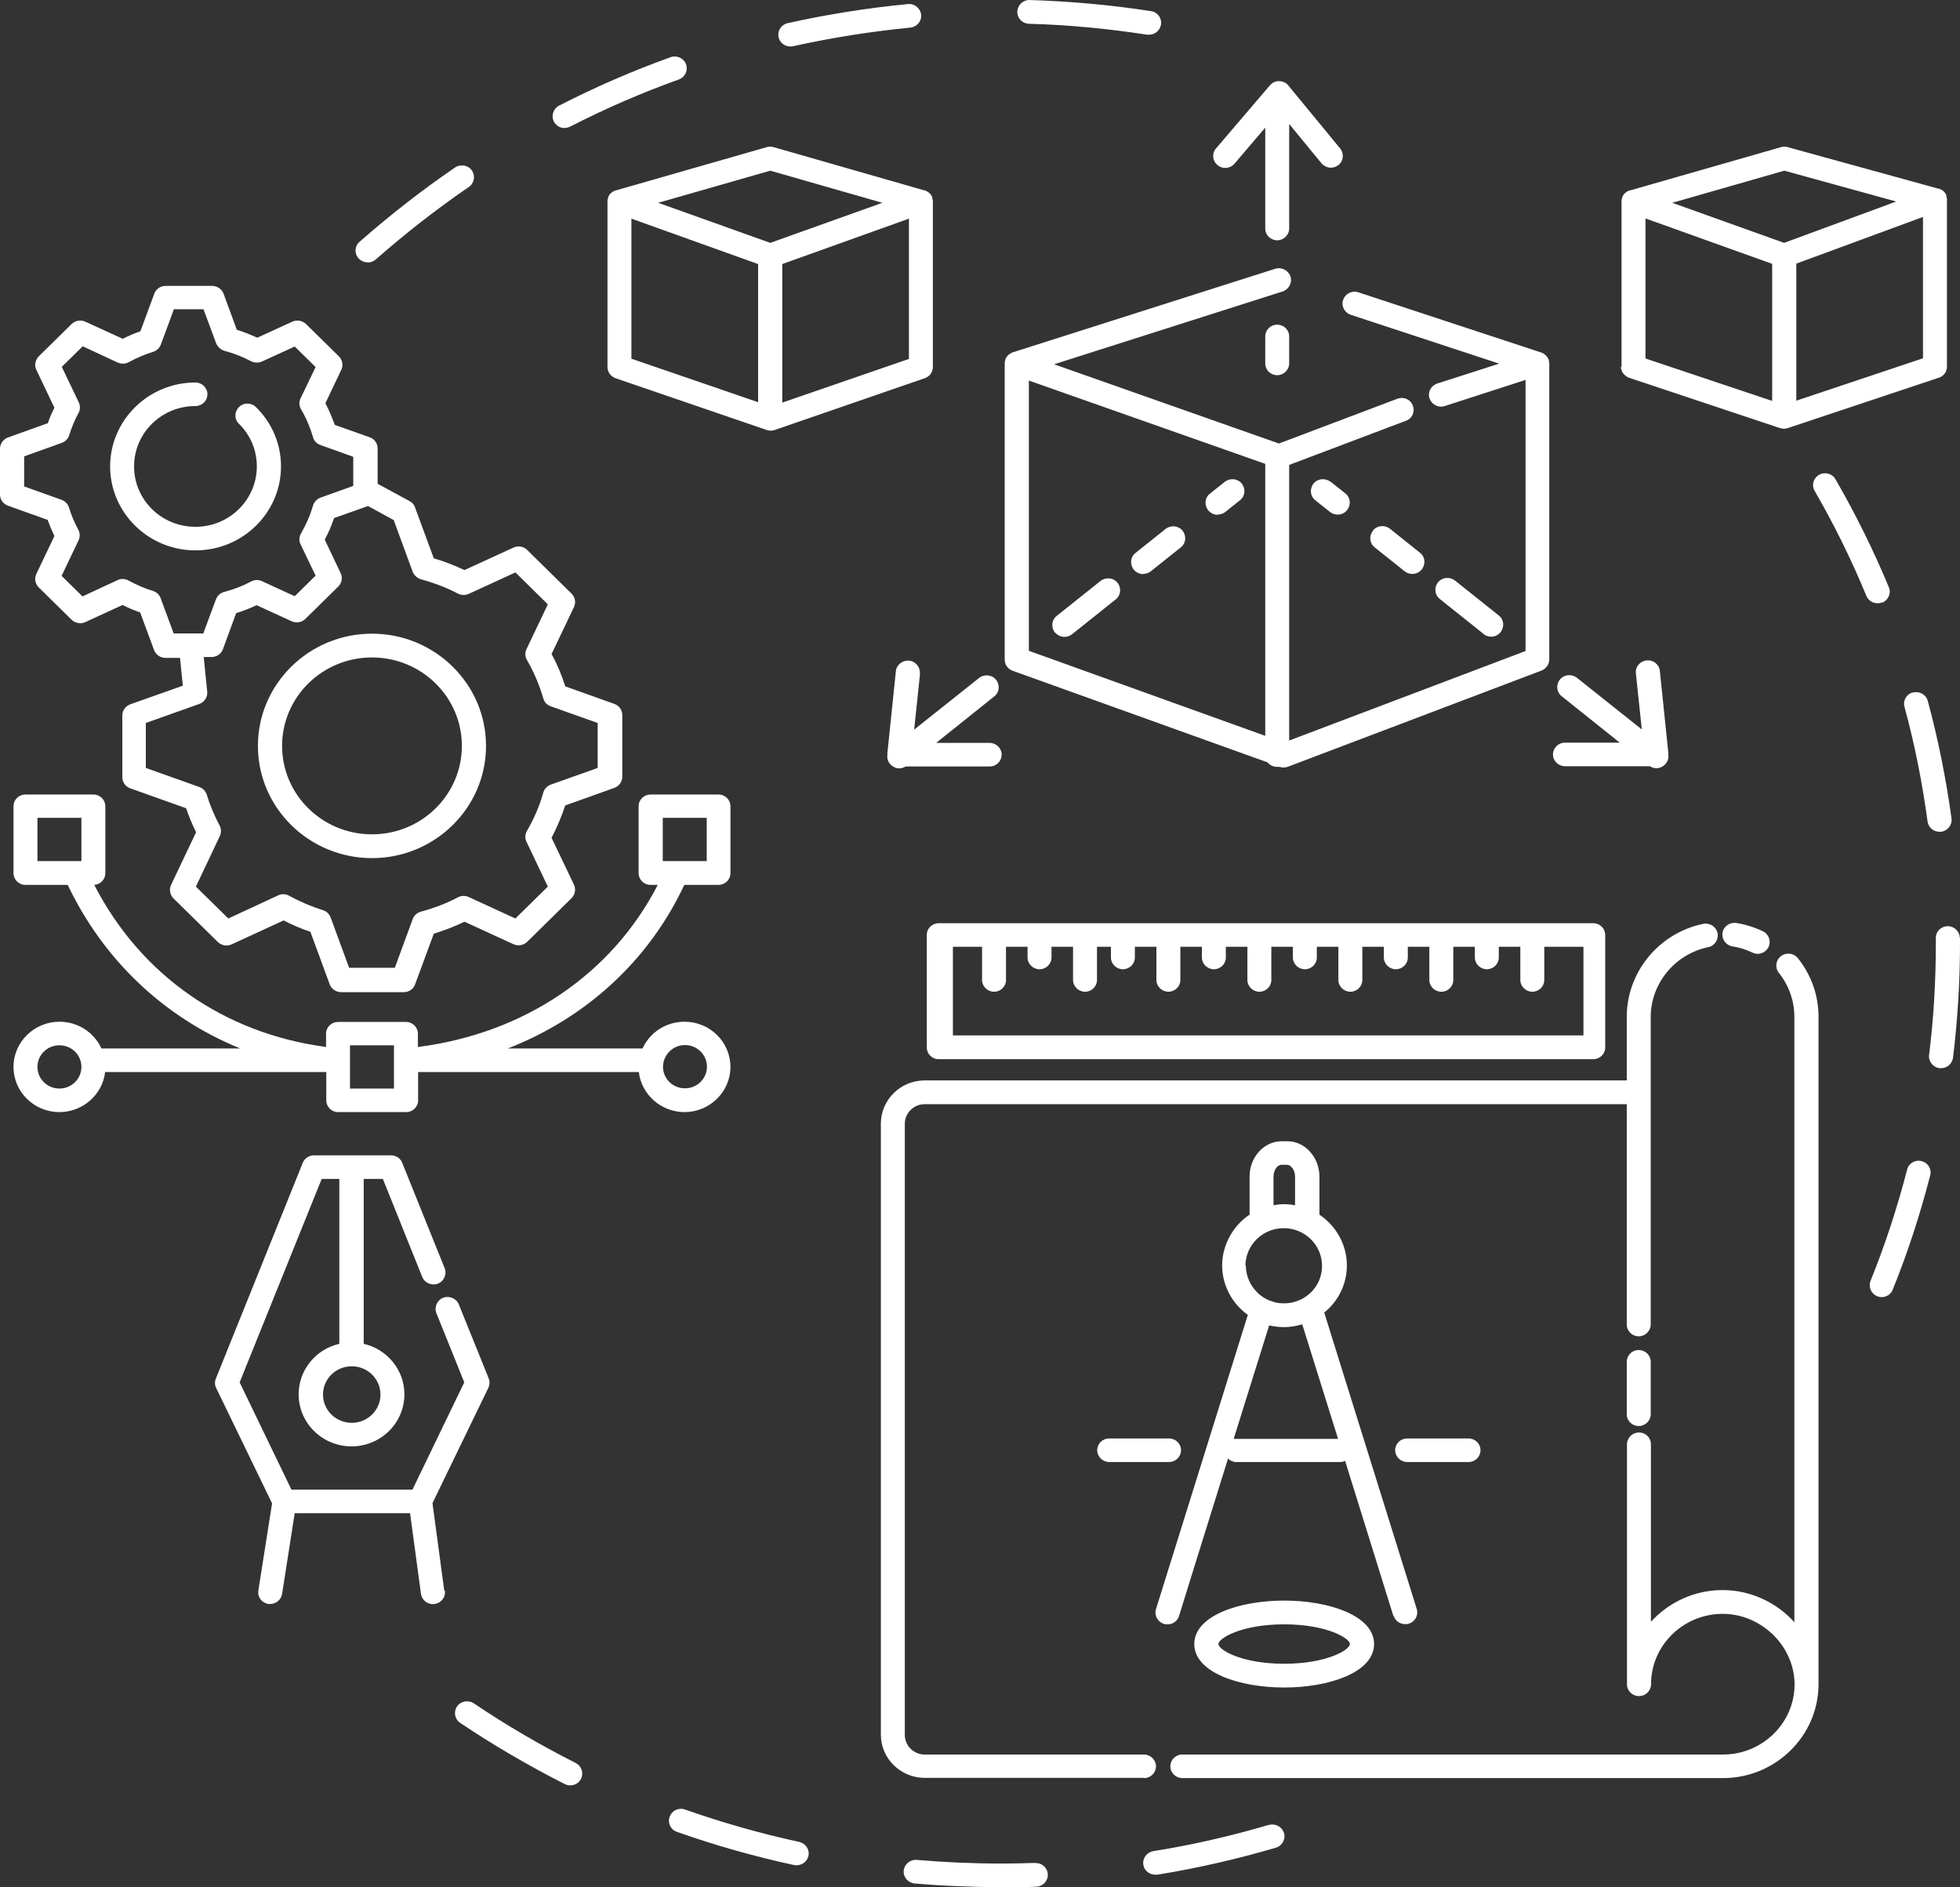 <svg width="216" height="208" viewBox="0 0 216 208" fill="none" xmlns="http://www.w3.org/2000/svg">
<rect x="0" y="0" width="216" height="208" fill="#333333" stroke="none"/>
<path d="M89.087 204.554C88.943 205.168 88.391 205.569 87.791 205.569C87.695 205.569 87.599 205.569 87.503 205.545C83.138 204.601 78.796 203.374 74.599 201.887C73.903 201.651 73.543 200.896 73.807 200.212C74.047 199.527 74.814 199.173 75.51 199.433C79.612 200.872 83.833 202.076 88.079 202.997C88.799 203.162 89.254 203.846 89.087 204.554ZM139.866 201.108C135.693 202.336 131.423 203.327 127.105 204.011C126.386 204.129 125.882 204.79 126.002 205.522C126.098 206.159 126.674 206.608 127.321 206.608C127.393 206.608 127.465 206.608 127.537 206.608C131.951 205.899 136.34 204.885 140.61 203.634C141.306 203.421 141.713 202.69 141.497 202.005C141.282 201.321 140.538 200.92 139.842 201.132L139.866 201.108ZM114.105 205.309C112.833 205.357 111.562 205.38 110.315 205.38C107.196 205.38 104.078 205.239 101.032 204.979C100.312 204.908 99.665 205.451 99.593 206.159C99.521 206.867 100.072 207.504 100.792 207.575C103.934 207.858 107.148 207.953 110.315 208C111.61 208 112.929 208 114.201 207.929C114.944 207.906 115.496 207.292 115.472 206.584C115.448 205.852 114.824 205.286 114.105 205.333V205.309ZM63.469 194.311C59.607 192.352 55.817 190.157 52.219 187.726C51.619 187.325 50.78 187.467 50.372 188.057C49.964 188.647 50.108 189.473 50.708 189.874C54.402 192.352 58.288 194.618 62.245 196.624C62.437 196.719 62.653 196.766 62.845 196.766C63.325 196.766 63.805 196.506 64.02 196.058C64.356 195.42 64.092 194.618 63.445 194.311H63.469ZM215.976 103.375C215.976 102.667 215.376 102.077 214.657 102.077C213.913 102.077 213.313 102.667 213.337 103.399V103.989C213.337 108.095 213.098 112.225 212.594 116.261C212.498 116.969 213.026 117.63 213.745 117.725C213.793 117.725 213.865 117.725 213.913 117.725C214.585 117.725 215.136 117.229 215.232 116.568C215.736 112.414 216 108.19 216 103.965V103.375H215.976ZM207.437 66.415C208.108 66.132 208.444 65.377 208.156 64.716C206.477 60.656 204.486 56.644 202.28 52.821C201.92 52.183 201.104 51.971 200.481 52.325C199.833 52.679 199.617 53.481 199.977 54.095C202.136 57.824 204.055 61.718 205.686 65.683C205.902 66.179 206.381 66.486 206.909 66.486C207.077 66.486 207.245 66.462 207.413 66.391L207.437 66.415ZM211.778 127.968C211.059 127.779 210.339 128.204 210.171 128.912C209.092 133.066 207.749 137.196 206.141 141.161C205.878 141.822 206.213 142.6 206.885 142.86C207.053 142.931 207.221 142.954 207.365 142.954C207.893 142.954 208.396 142.648 208.588 142.128C210.243 138.045 211.61 133.821 212.714 129.549C212.906 128.841 212.474 128.133 211.754 127.968H211.778ZM210.819 76.304C210.099 76.493 209.692 77.201 209.883 77.909C211.011 82.039 211.85 86.287 212.426 90.536C212.522 91.197 213.074 91.669 213.745 91.669C213.793 91.669 213.865 91.669 213.913 91.669C214.633 91.574 215.16 90.913 215.065 90.205C214.465 85.839 213.601 81.496 212.45 77.248C212.258 76.54 211.538 76.139 210.819 76.328V76.304ZM62.245 14.091C62.461 14.091 62.653 14.044 62.845 13.949C66.707 11.967 70.737 10.22 74.814 8.757C75.51 8.497 75.846 7.766 75.606 7.081C75.342 6.397 74.599 6.066 73.903 6.302C69.705 7.813 65.58 9.606 61.622 11.636C60.974 11.967 60.71 12.769 61.046 13.406C61.286 13.855 61.742 14.114 62.221 14.114L62.245 14.091ZM40.514 28.936C40.825 28.936 41.137 28.818 41.401 28.606C44.639 25.75 48.093 23.059 51.667 20.605C52.267 20.203 52.411 19.378 52.003 18.787C51.595 18.197 50.756 18.056 50.156 18.457C46.486 20.959 42.96 23.72 39.626 26.647C39.074 27.119 39.026 27.945 39.53 28.488C39.794 28.771 40.154 28.912 40.514 28.912V28.936ZM87.096 5.122C87.096 5.122 87.287 5.122 87.383 5.099C91.629 4.155 95.971 3.47 100.312 3.045C101.032 2.974 101.584 2.337 101.512 1.629C101.44 0.921 100.792 0.378 100.072 0.449C95.611 0.874 91.173 1.582 86.808 2.55C86.088 2.715 85.656 3.399 85.8 4.107C85.944 4.721 86.496 5.122 87.096 5.122ZM113.385 2.62C117.751 2.738 122.14 3.163 126.41 3.824C126.482 3.824 126.554 3.824 126.626 3.824C127.273 3.824 127.825 3.376 127.945 2.715C128.065 2.007 127.561 1.322 126.842 1.228C122.452 0.544 117.942 0.142 113.481 0.001C112.761 -0.023 112.138 0.544 112.114 1.275C112.09 2.007 112.665 2.597 113.409 2.62H113.385ZM67.882 20.982L84.505 16.215C84.745 16.144 85.009 16.144 85.249 16.215L101.871 20.982C101.871 20.982 101.895 20.982 101.919 20.982C102.039 21.03 102.159 21.077 102.255 21.148C102.375 21.218 102.447 21.313 102.519 21.384C102.519 21.384 102.543 21.431 102.567 21.431C102.639 21.525 102.687 21.62 102.735 21.738C102.735 21.738 102.735 21.785 102.735 21.808C102.759 21.903 102.783 22.021 102.807 22.139C102.807 22.139 102.807 22.162 102.807 22.186C102.807 22.233 102.807 40.453 102.807 40.453C102.807 41.02 102.447 41.492 101.919 41.681L85.369 47.392C85.225 47.44 85.081 47.463 84.937 47.463C84.793 47.463 84.649 47.44 84.505 47.392L67.834 41.681C67.307 41.492 66.947 40.996 66.947 40.453V22.233C66.947 22.233 66.947 22.162 66.947 22.139C66.947 22.021 66.971 21.926 67.019 21.808C67.019 21.808 67.019 21.761 67.019 21.738C67.067 21.62 67.115 21.525 67.187 21.431C67.187 21.431 67.211 21.384 67.235 21.384C67.307 21.289 67.403 21.218 67.499 21.148C67.618 21.077 67.738 21.006 67.858 20.982C67.858 20.982 67.882 20.982 67.906 20.982H67.882ZM69.585 39.533L83.546 44.324V29.101L69.585 24.098V39.533ZM100.168 39.533V24.098L86.208 29.101V44.371L100.168 39.557V39.533ZM72.536 22.351L84.889 26.765L97.242 22.351L84.889 18.811L72.536 22.351ZM178.701 40.453V22.233C178.701 22.233 178.701 22.162 178.701 22.139C178.701 22.021 178.725 21.926 178.773 21.808C178.773 21.808 178.773 21.761 178.773 21.738C178.821 21.62 178.869 21.525 178.941 21.431C178.941 21.431 178.965 21.384 178.989 21.384C179.061 21.289 179.156 21.218 179.252 21.148C179.372 21.077 179.492 21.006 179.612 20.982C179.612 20.982 179.636 20.982 179.66 20.982L196.283 16.215C196.523 16.144 196.763 16.144 197.003 16.215L213.625 20.794C213.625 20.794 213.649 20.794 213.673 20.794C213.793 20.841 213.913 20.888 214.009 20.935C214.129 21.006 214.201 21.1 214.273 21.171C214.273 21.171 214.297 21.218 214.321 21.218C214.393 21.313 214.465 21.407 214.489 21.525V21.572C214.513 21.667 214.537 21.785 214.561 21.903C214.561 21.903 214.561 21.926 214.561 21.95C214.561 21.974 214.561 21.997 214.561 21.997V40.406C214.561 40.973 214.201 41.468 213.649 41.634L197.027 47.18C197.027 47.18 197.003 47.18 196.979 47.18C196.859 47.227 196.739 47.251 196.595 47.251C196.451 47.251 196.331 47.227 196.211 47.18C196.211 47.18 196.187 47.18 196.163 47.18L179.54 41.634C179.013 41.445 178.629 40.949 178.629 40.406L178.701 40.453ZM181.339 39.51L195.3 44.183V29.078L181.339 24.074V39.51ZM211.922 39.51V23.909L197.962 29.054V44.159L211.922 39.486V39.51ZM184.29 22.351L196.619 26.765L208.972 22.21L196.643 18.811L184.29 22.351ZM40.993 69.837C47.925 69.837 53.562 75.384 53.562 82.204C53.562 89.025 47.925 94.572 40.993 94.572C34.061 94.572 28.424 89.025 28.424 82.204C28.424 75.384 34.061 69.837 40.993 69.837ZM40.993 72.457C35.524 72.457 31.087 76.823 31.087 82.204C31.087 87.586 35.524 91.952 40.993 91.952C46.462 91.952 50.9 87.586 50.9 82.204C50.9 76.823 46.462 72.457 40.993 72.457ZM5.277 57.305L0.864 55.724C0.336 55.535 0 55.039 0 54.496V49.446C0 48.903 0.36 48.407 0.864 48.218L5.277 46.637C5.469 46.047 5.709 45.481 5.997 44.938L4.006 40.76C3.766 40.265 3.886 39.675 4.27 39.273L7.892 35.71C8.275 35.332 8.899 35.214 9.403 35.45L13.528 37.338C14.176 37.008 14.8 36.748 15.471 36.512L17.007 32.358C17.198 31.839 17.702 31.509 18.254 31.509H23.387C23.939 31.509 24.442 31.863 24.634 32.358L26.098 36.347C26.889 36.583 27.633 36.89 28.352 37.22L32.214 35.45C32.718 35.214 33.318 35.332 33.725 35.71L37.347 39.273C37.731 39.651 37.851 40.265 37.611 40.76L35.86 44.442C36.268 45.221 36.604 46.023 36.892 46.826L40.753 48.195C41.281 48.384 41.617 48.879 41.617 49.422V53.316L45.143 55.228C45.431 55.37 45.647 55.629 45.743 55.936L47.805 61.53C49.005 61.884 50.132 62.332 51.188 62.828L56.585 60.349C57.088 60.114 57.688 60.208 58.096 60.609L62.989 65.424C63.373 65.802 63.493 66.391 63.253 66.911L60.782 72.079C61.406 73.212 61.91 74.416 62.293 75.643L67.714 77.579C68.242 77.767 68.578 78.263 68.578 78.806V85.603C68.578 86.146 68.218 86.641 67.714 86.83L62.293 88.766C61.886 89.993 61.382 91.197 60.782 92.329L63.253 97.498C63.493 97.994 63.373 98.584 62.989 98.985L58.096 103.8C57.712 104.177 57.088 104.295 56.585 104.059L51.188 101.581C50.132 102.1 49.005 102.525 47.805 102.903L45.743 108.496C45.551 109.016 45.047 109.346 44.495 109.346H37.587C37.035 109.346 36.532 108.992 36.34 108.496L34.205 102.69C33.198 102.36 32.214 101.935 31.255 101.44L25.522 104.083C25.018 104.319 24.418 104.201 24.011 103.823L19.117 99.009C18.734 98.631 18.614 98.017 18.854 97.522L21.612 91.716C21.18 90.866 20.82 89.969 20.509 89.073L14.344 86.877C13.816 86.689 13.48 86.193 13.48 85.65V78.853C13.48 78.31 13.84 77.815 14.344 77.626L20.149 75.572L19.837 72.504H18.23C17.678 72.504 17.174 72.15 16.983 71.655L15.447 67.501C14.8 67.265 14.152 67.005 13.505 66.675L9.403 68.563C8.899 68.799 8.299 68.681 7.892 68.303L4.27 64.739C3.886 64.362 3.766 63.772 4.006 63.252L5.997 59.075C5.733 58.509 5.493 57.942 5.277 57.376V57.305ZM43.368 57.305L40.562 55.771L36.819 57.093C36.532 57.919 36.196 58.721 35.788 59.476L37.539 63.158C37.779 63.654 37.683 64.244 37.275 64.645L33.653 68.209C33.27 68.586 32.67 68.704 32.142 68.468L28.28 66.698C27.561 67.029 26.817 67.336 26.026 67.572L24.562 71.56C24.37 72.079 23.867 72.41 23.315 72.41H22.451L22.835 76.21C22.907 76.8 22.547 77.366 21.972 77.579L16.071 79.679V84.635L21.972 86.736C22.356 86.877 22.667 87.184 22.787 87.586C23.147 88.766 23.627 89.898 24.203 90.984C24.394 91.338 24.394 91.787 24.227 92.141L21.588 97.711L25.162 101.227L30.655 98.678C31.039 98.489 31.494 98.513 31.878 98.725C33.078 99.386 34.325 99.906 35.572 100.307C35.98 100.425 36.292 100.732 36.436 101.109L38.475 106.656H43.512L45.479 101.298C45.623 100.897 45.959 100.59 46.39 100.472C47.853 100.071 49.245 99.552 50.468 98.891C50.828 98.702 51.283 98.678 51.667 98.867L56.8 101.227L60.374 97.711L58.024 92.778C57.832 92.4 57.856 91.952 58.072 91.574C58.839 90.252 59.463 88.836 59.871 87.35C59.991 86.948 60.303 86.618 60.686 86.476L65.867 84.635V79.679L60.686 77.838C60.279 77.697 59.967 77.366 59.871 76.965C59.439 75.478 58.839 74.062 58.072 72.74C57.856 72.363 57.832 71.914 58.024 71.537L60.374 66.604L56.8 63.087L51.667 65.447C51.283 65.613 50.852 65.613 50.468 65.424C49.221 64.763 47.853 64.244 46.39 63.843C45.983 63.724 45.647 63.418 45.479 63.017L43.368 57.258V57.305ZM2.639 53.599L6.788 55.086C7.172 55.228 7.484 55.535 7.604 55.936C7.868 56.786 8.203 57.612 8.635 58.391C8.827 58.745 8.827 59.193 8.659 59.547L6.788 63.465L9.091 65.731L12.953 63.937C13.337 63.748 13.792 63.772 14.176 63.984C15.04 64.456 15.951 64.857 16.839 65.117C17.246 65.235 17.558 65.542 17.702 65.919L19.141 69.814H22.404L23.795 66.061C23.939 65.66 24.274 65.353 24.706 65.235C25.786 64.952 26.769 64.574 27.681 64.079C28.04 63.89 28.496 63.866 28.88 64.055L32.478 65.707L34.781 63.441L33.126 59.995C32.934 59.618 32.958 59.169 33.174 58.792C33.725 57.824 34.181 56.809 34.493 55.724C34.613 55.322 34.925 54.992 35.308 54.85L38.93 53.552V50.343L35.308 49.044C34.901 48.903 34.589 48.572 34.493 48.171C34.181 47.109 33.749 46.071 33.174 45.103C32.958 44.725 32.934 44.277 33.126 43.899L34.781 40.453L32.478 38.188L28.88 39.84C28.496 40.005 28.064 40.005 27.681 39.816C26.793 39.344 25.786 38.943 24.73 38.66C24.323 38.542 23.987 38.235 23.819 37.834L22.427 34.081H19.165L17.726 37.975C17.582 38.353 17.27 38.66 16.863 38.778C15.951 39.061 15.064 39.439 14.2 39.911C13.816 40.123 13.385 40.123 12.977 39.958L9.115 38.164L6.812 40.43L8.683 44.348C8.851 44.725 8.851 45.15 8.659 45.504C8.227 46.283 7.892 47.109 7.628 47.959C7.508 48.36 7.196 48.667 6.812 48.808L2.663 50.295V53.505L2.639 53.599ZM21.564 60.656C26.745 60.656 30.967 56.502 30.967 51.405C30.967 48.926 29.983 46.614 28.208 44.867C27.681 44.348 26.841 44.348 26.337 44.867C25.81 45.386 25.81 46.212 26.337 46.708C27.609 47.959 28.304 49.635 28.304 51.405C28.304 55.063 25.282 58.06 21.54 58.06C17.798 58.06 14.776 55.086 14.776 51.405C14.776 47.723 17.798 44.749 21.54 44.749C22.284 44.749 22.859 44.159 22.859 43.451C22.859 42.743 22.26 42.153 21.54 42.153C16.359 42.153 12.137 46.307 12.137 51.405C12.137 56.502 16.359 60.656 21.54 60.656H21.564ZM49.029 175.312C49.125 176.02 48.621 176.681 47.877 176.775C47.158 176.87 46.486 176.374 46.39 175.642L45.191 166.768H32.478L31.087 175.666C30.991 176.303 30.415 176.775 29.767 176.775C29.695 176.775 29.623 176.775 29.576 176.775C28.856 176.657 28.352 175.996 28.472 175.288L29.983 165.683L23.819 152.962C23.651 152.631 23.651 152.253 23.795 151.923L33.365 128.156C33.557 127.661 34.061 127.33 34.589 127.33H43.104C43.656 127.33 44.136 127.661 44.327 128.156L49.005 139.768C49.269 140.429 48.933 141.208 48.261 141.468C47.59 141.727 46.798 141.397 46.534 140.736L42.193 129.927H40.082V148.1C42.648 148.69 44.567 150.955 44.567 153.67C44.567 156.832 41.953 159.405 38.739 159.405C35.524 159.405 32.91 156.832 32.91 153.67C32.91 150.955 34.829 148.69 37.395 148.1V129.927H35.452L26.409 152.348L32.118 164.172H45.455L51.164 152.348L48.093 144.725C47.829 144.064 48.165 143.285 48.837 143.025C49.508 142.766 50.3 143.096 50.564 143.757L53.85 151.899C53.994 152.23 53.97 152.607 53.826 152.938L47.661 165.659L48.957 175.288L49.029 175.312ZM38.763 150.578C37.011 150.578 35.596 151.97 35.596 153.693C35.596 155.416 37.011 156.809 38.763 156.809C40.514 156.809 41.929 155.416 41.929 153.693C41.929 151.97 40.514 150.578 38.763 150.578ZM70.425 118.149H46.078V121.265C46.078 121.996 45.479 122.563 44.759 122.563H37.275C36.532 122.563 35.956 121.973 35.956 121.265V118.149H11.586C11.298 120.628 9.139 122.563 6.548 122.563C3.742 122.563 1.487 120.321 1.487 117.583C1.487 114.845 3.766 112.603 6.548 112.603C8.611 112.603 10.386 113.807 11.178 115.553H26.481C18.182 112.178 11.442 105.877 7.46 97.522H2.806C2.063 97.522 1.487 96.932 1.487 96.224V88.86C1.487 88.128 2.087 87.562 2.806 87.562H10.29C11.034 87.562 11.61 88.152 11.61 88.86V96.224C11.61 96.908 11.082 97.475 10.386 97.522C15.519 107.482 24.682 113.878 35.932 115.388V113.925C35.932 113.193 36.532 112.627 37.251 112.627H44.735C45.479 112.627 46.054 113.217 46.054 113.925V115.388C57.76 113.901 67.427 107.364 72.488 97.522H71.696C70.953 97.522 70.377 96.932 70.377 96.224V88.86C70.377 88.128 70.977 87.562 71.696 87.562H79.18C79.924 87.562 80.499 88.152 80.499 88.86V96.224C80.499 96.955 79.9 97.522 79.18 97.522H75.414C71.504 105.877 64.596 112.178 55.961 115.553H70.809C71.6 113.807 73.375 112.603 75.438 112.603C78.245 112.603 80.499 114.845 80.499 117.583C80.499 120.321 78.221 122.563 75.438 122.563C72.847 122.563 70.689 120.628 70.401 118.149H70.425ZM73.039 94.902H77.885V90.135H73.039V94.902ZM4.126 94.902H8.971V90.135H4.126V94.902ZM73.111 117.04C73.111 117.04 73.111 117.111 73.111 117.135C73.087 117.276 73.063 117.418 73.063 117.559C73.063 118.881 74.143 119.943 75.486 119.943C76.829 119.943 77.909 118.881 77.909 117.559C77.909 116.238 76.829 115.176 75.486 115.176C74.335 115.176 73.375 115.978 73.135 117.04H73.111ZM8.971 117.583C8.971 116.261 7.892 115.199 6.548 115.199C5.205 115.199 4.126 116.261 4.126 117.583C4.126 118.905 5.205 119.967 6.548 119.967C7.892 119.967 8.971 118.905 8.971 117.583ZM43.416 115.199H38.571V119.967H43.416V115.199ZM126.074 195.963C126.818 195.963 127.393 195.373 127.393 194.665C127.393 193.957 126.794 193.367 126.074 193.367H101.919C100.696 193.367 99.713 192.399 99.713 191.196V123.861C99.713 122.657 100.696 121.69 101.919 121.69H179.276V145.975C179.276 146.707 179.876 147.274 180.596 147.274C181.315 147.274 181.915 146.684 181.915 145.975V112.084C181.915 108.402 184.577 105.145 188.247 104.39C188.967 104.248 189.423 103.54 189.279 102.832C189.135 102.124 188.415 101.676 187.696 101.817C182.802 102.832 179.276 107.151 179.276 112.06V119.07H101.919C99.233 119.07 97.074 121.218 97.074 123.837V191.172C97.074 193.816 99.257 195.94 101.919 195.94H126.074V195.963ZM196.259 105.381C195.683 105.829 195.587 106.656 196.043 107.222C197.146 108.614 197.746 110.29 197.746 112.084V120.392V178.781C195.803 176.634 192.973 175.241 189.831 175.241C186.688 175.241 183.882 176.61 181.939 178.734V159.169C181.939 158.437 181.339 157.871 180.62 157.871C179.9 157.871 179.3 158.461 179.3 159.169V185.177C179.3 185.319 179.3 185.484 179.3 185.626C179.3 186.358 179.9 186.924 180.62 186.924C181.171 186.924 181.651 186.594 181.843 186.122C181.915 185.956 181.963 185.767 181.963 185.579V185.177C182.203 181.094 185.657 177.861 189.855 177.861C194.052 177.861 197.746 181.354 197.77 185.626C197.77 189.898 194.22 193.367 189.879 193.367H130.296C129.552 193.367 128.976 193.957 128.976 194.665C128.976 195.373 129.576 195.963 130.296 195.963H189.879C195.659 195.963 200.385 191.337 200.409 185.649C200.409 185.602 200.409 173.188 200.409 173.188V112.06C200.409 109.7 199.617 107.458 198.13 105.593C197.674 105.027 196.835 104.933 196.259 105.381ZM191.366 101.723C190.646 101.605 189.95 102.077 189.831 102.785C189.711 103.493 190.19 104.177 190.91 104.295C191.678 104.413 192.421 104.649 193.117 104.98C193.309 105.074 193.501 105.121 193.692 105.121C194.172 105.121 194.652 104.862 194.892 104.39C195.204 103.753 194.94 102.95 194.292 102.643C193.357 102.195 192.373 101.888 191.366 101.723ZM180.596 148.784C179.852 148.784 179.276 149.374 179.276 150.082V155.864C179.276 156.596 179.876 157.163 180.596 157.163C181.315 157.163 181.915 156.573 181.915 155.864V150.082C181.915 149.35 181.315 148.784 180.596 148.784ZM163.157 159.83C163.157 159.098 162.558 158.531 161.838 158.531H155.074C154.33 158.531 153.755 159.121 153.755 159.83C153.755 160.538 154.354 161.128 155.074 161.128H161.838C162.582 161.128 163.157 160.538 163.157 159.83ZM130.152 159.83C130.152 159.098 129.552 158.531 128.832 158.531H122.236C121.493 158.531 120.917 159.121 120.917 159.83C120.917 160.538 121.517 161.128 122.236 161.128H128.832C129.576 161.128 130.152 160.538 130.152 159.83ZM141.521 176.398C146.439 176.398 151.428 178.05 151.428 181.189C151.428 184.328 146.439 185.98 141.521 185.98C136.604 185.98 131.615 184.328 131.615 181.189C131.615 178.05 136.604 176.398 141.521 176.398ZM141.521 179.017C136.82 179.017 134.277 180.552 134.277 181.189C134.277 181.826 136.82 183.36 141.521 183.36C146.223 183.36 148.765 181.826 148.765 181.189C148.765 180.552 146.223 179.017 141.521 179.017ZM140.754 35.781C140.01 35.781 139.435 36.37 139.435 37.078V40.052C139.435 40.784 140.034 41.35 140.754 41.35C141.473 41.35 142.073 40.76 142.073 40.052V37.078C142.073 36.347 141.473 35.781 140.754 35.781ZM136.052 18.032L139.435 14.067V25.183C139.435 25.915 140.034 26.482 140.754 26.482C141.473 26.482 142.073 25.892 142.073 25.183V13.666L145.623 17.985C145.887 18.292 146.271 18.481 146.655 18.481C146.942 18.481 147.254 18.386 147.494 18.197C148.07 17.749 148.142 16.923 147.686 16.357L141.977 9.418C141.737 9.111 141.353 8.946 140.97 8.946C140.562 8.922 140.202 9.111 139.938 9.418L134.014 16.357C133.534 16.899 133.606 17.725 134.181 18.197C134.733 18.669 135.573 18.599 136.052 18.032ZM163.493 69.885C163.733 70.073 164.045 70.168 164.333 70.168C164.716 70.168 165.1 70.002 165.364 69.672C165.82 69.106 165.748 68.28 165.172 67.831L160.351 63.984C159.775 63.536 158.936 63.606 158.48 64.173C158.024 64.739 158.096 65.566 158.672 66.014L163.493 69.861V69.885ZM151.308 58.485C150.852 59.051 150.924 59.877 151.5 60.326L154.81 62.969C155.05 63.158 155.362 63.252 155.65 63.252C156.033 63.252 156.417 63.087 156.681 62.757C157.137 62.19 157.065 61.364 156.489 60.916L153.179 58.273C152.603 57.824 151.764 57.895 151.308 58.461V58.485ZM146.631 53.104C146.055 52.656 145.215 52.726 144.76 53.293C144.304 53.859 144.376 54.685 144.951 55.134L146.583 56.432C146.822 56.62 147.134 56.715 147.422 56.715C147.806 56.715 148.19 56.55 148.454 56.219C148.909 55.653 148.837 54.827 148.262 54.378L146.631 53.08V53.104ZM172.464 84.447H181.819C182.035 84.588 182.275 84.659 182.539 84.659C182.922 84.659 183.306 84.494 183.57 84.163C183.81 83.88 183.906 83.526 183.858 83.196C183.858 83.125 183.858 83.054 183.858 82.983L182.922 73.944C182.85 73.236 182.203 72.693 181.459 72.787C180.74 72.858 180.188 73.496 180.284 74.227L180.932 80.387L173.783 74.699C173.208 74.251 172.368 74.322 171.913 74.888C171.457 75.454 171.529 76.281 172.104 76.729L178.509 81.85H172.464C171.721 81.85 171.145 82.441 171.145 83.148C171.145 83.857 171.745 84.447 172.464 84.447ZM116.263 69.696C116.527 70.002 116.911 70.191 117.295 70.191C117.583 70.191 117.895 70.097 118.134 69.908L122.956 66.061C123.531 65.613 123.603 64.787 123.148 64.22C122.692 63.654 121.852 63.583 121.277 64.031L116.455 67.878C115.88 68.327 115.808 69.153 116.263 69.719V69.696ZM125.978 63.252C126.266 63.252 126.578 63.158 126.818 62.969L130.128 60.326C130.703 59.877 130.775 59.051 130.32 58.485C129.864 57.919 129.024 57.848 128.449 58.296L125.138 60.94C124.563 61.388 124.491 62.214 124.947 62.781C125.21 63.087 125.594 63.276 125.978 63.276V63.252ZM134.181 56.715C134.469 56.715 134.781 56.62 135.021 56.432L136.652 55.134C137.228 54.685 137.3 53.859 136.844 53.293C136.388 52.726 135.549 52.656 134.973 53.104L133.342 54.402C132.766 54.85 132.694 55.676 133.15 56.243C133.414 56.55 133.798 56.739 134.181 56.739V56.715ZM101.368 74.251C101.44 73.543 100.912 72.882 100.192 72.811C99.473 72.74 98.801 73.26 98.729 73.968L97.794 83.007C97.794 83.007 97.794 83.148 97.794 83.219C97.746 83.55 97.842 83.904 98.082 84.187C98.345 84.494 98.729 84.683 99.113 84.683C99.353 84.683 99.593 84.588 99.833 84.47H109.067C109.811 84.47 110.387 83.88 110.387 83.172C110.387 82.464 109.787 81.874 109.067 81.874H103.167L109.571 76.752C110.147 76.304 110.219 75.478 109.763 74.912C109.307 74.345 108.468 74.274 107.892 74.723L100.744 80.411L101.392 74.251H101.368ZM110.722 72.622V40.052C110.722 39.887 110.746 39.769 110.794 39.675C110.794 39.651 110.794 39.627 110.794 39.604C110.842 39.486 110.89 39.392 110.962 39.297C110.962 39.297 110.986 39.273 111.01 39.25C111.082 39.156 111.154 39.085 111.25 39.038C111.25 39.038 111.274 39.014 111.298 38.99C111.394 38.919 111.514 38.872 111.61 38.825C111.61 38.825 111.61 38.825 111.634 38.825L140.538 29.62C141.234 29.408 141.977 29.786 142.217 30.47C142.433 31.155 142.049 31.886 141.353 32.122L116.167 40.147L140.946 48.879L153.994 43.947C154.69 43.687 155.458 44.017 155.698 44.702C155.961 45.386 155.626 46.142 154.93 46.377L142.073 51.239V81.614L168.123 71.749V41.87L159.224 44.749C159.08 44.796 158.936 44.82 158.816 44.82C158.264 44.82 157.736 44.466 157.544 43.923C157.305 43.239 157.688 42.507 158.384 42.271L165.22 40.076L148.861 34.695C148.166 34.459 147.782 33.727 148.022 33.043C148.262 32.358 149.005 31.981 149.701 32.217L169.85 38.849C169.994 38.896 170.113 38.967 170.209 39.038C170.209 39.038 170.233 39.061 170.257 39.085C170.353 39.156 170.425 39.226 170.497 39.321C170.497 39.321 170.497 39.344 170.521 39.368C170.593 39.462 170.641 39.58 170.689 39.675C170.689 39.698 170.689 39.722 170.689 39.745C170.713 39.864 170.737 39.981 170.737 40.099V72.669C170.737 73.212 170.401 73.684 169.898 73.897L141.953 84.494C141.809 84.541 141.641 84.588 141.473 84.588C141.306 84.588 141.162 84.565 141.018 84.517C140.898 84.517 140.802 84.517 140.73 84.517C140.322 84.517 139.938 84.329 139.698 84.022L111.586 73.92C111.058 73.731 110.722 73.236 110.722 72.693V72.622ZM113.385 41.917V71.725L139.435 81.095V51.121L113.385 41.94V41.917ZM153.563 178.121L148.238 161.01C148.07 161.08 147.878 161.128 147.686 161.128H136.244C135.885 161.128 135.573 160.986 135.333 160.75L130.943 174.84L129.936 178.097C129.768 178.663 129.24 179.017 128.665 179.017C128.545 179.017 128.401 179.017 128.281 178.97C127.585 178.758 127.177 178.026 127.393 177.342L137.516 144.913C135.813 143.686 134.685 141.704 134.685 139.461C134.685 137.219 135.885 135.072 137.708 133.868V129.691C137.708 127.519 139.291 125.773 141.258 125.773H141.857C143.824 125.773 145.407 127.543 145.407 129.691V133.868C147.23 135.095 148.43 137.149 148.43 139.461C148.43 141.538 147.47 143.427 145.935 144.654L156.129 177.318C156.345 178.003 155.961 178.734 155.242 178.947C155.122 178.994 154.978 178.994 154.858 178.994C154.282 178.994 153.755 178.64 153.587 178.073L153.563 178.121ZM140.322 132.829C140.706 132.759 141.114 132.711 141.521 132.711C141.929 132.711 142.337 132.759 142.721 132.829V129.691C142.721 128.912 142.241 128.369 141.833 128.369H141.234C140.802 128.369 140.346 128.912 140.346 129.691V132.829H140.322ZM137.3 139.485C137.3 140.665 137.803 141.704 138.595 142.482C138.715 142.6 138.859 142.718 139.003 142.836C139.003 142.836 139.027 142.836 139.051 142.86C139.339 143.073 139.674 143.238 140.01 143.379C140.01 143.379 140.034 143.379 140.058 143.379C140.226 143.45 140.418 143.497 140.586 143.545C140.874 143.615 141.186 143.639 141.497 143.639C141.977 143.639 142.409 143.568 142.841 143.427C143.009 143.379 143.152 143.309 143.296 143.238C143.296 143.238 143.296 143.238 143.32 143.238C143.776 143.025 144.184 142.718 144.544 142.364C145.263 141.609 145.695 140.618 145.695 139.509C145.695 137.219 143.8 135.355 141.473 135.355C139.147 135.355 137.252 137.219 137.252 139.509L137.3 139.485ZM147.446 158.531L143.512 145.952C142.865 146.141 142.193 146.259 141.497 146.259C140.946 146.259 140.394 146.188 139.866 146.07L135.956 158.579C135.956 158.579 136.1 158.579 136.172 158.579H147.398L147.446 158.531ZM175.582 101.746C176.326 101.746 176.902 102.336 176.902 103.045V115.435C176.902 116.167 176.302 116.733 175.582 116.733H103.455C102.711 116.733 102.135 116.143 102.135 115.435V103.045C102.135 102.313 102.735 101.746 103.455 101.746H175.582ZM174.239 104.343H170.185V108.001C170.185 108.732 169.586 109.299 168.866 109.299C168.147 109.299 167.547 108.709 167.547 108.001V104.343H165.172V105.523C165.172 106.254 164.573 106.821 163.853 106.821C163.133 106.821 162.534 106.231 162.534 105.523V104.343H160.159V108.001C160.159 108.732 159.559 109.299 158.84 109.299C158.12 109.299 157.52 108.709 157.52 108.001V104.343H155.146V105.523C155.146 106.254 154.546 106.821 153.827 106.821C153.107 106.821 152.507 106.231 152.507 105.523V104.343H150.133V108.001C150.133 108.732 149.533 109.299 148.813 109.299C148.094 109.299 147.494 108.709 147.494 108.001V104.343H145.119V105.523C145.119 106.254 144.52 106.821 143.8 106.821C143.081 106.821 142.481 106.231 142.481 105.523V104.343H140.106V108.001C140.106 108.732 139.507 109.299 138.787 109.299C138.067 109.299 137.468 108.709 137.468 108.001V104.343H135.093V105.523C135.093 106.254 134.493 106.821 133.774 106.821C133.054 106.821 132.454 106.231 132.454 105.523V104.343H130.08V108.001C130.08 108.732 129.48 109.299 128.76 109.299C128.041 109.299 127.441 108.709 127.441 108.001V104.343H125.067V105.523C125.067 106.254 124.467 106.821 123.747 106.821C123.028 106.821 122.428 106.231 122.428 105.523V104.343H120.893V108.001C120.893 108.732 120.293 109.299 119.574 109.299C118.854 109.299 118.254 108.709 118.254 108.001V104.343H115.88V105.523C115.88 106.254 115.28 106.821 114.56 106.821C113.841 106.821 113.241 106.231 113.241 105.523V104.343H110.866V108.001C110.866 108.732 110.267 109.299 109.547 109.299C108.828 109.299 108.228 108.709 108.228 108.001V104.343H105.014V114.114H174.503V104.343H174.239Z" fill="white"/>
</svg>

